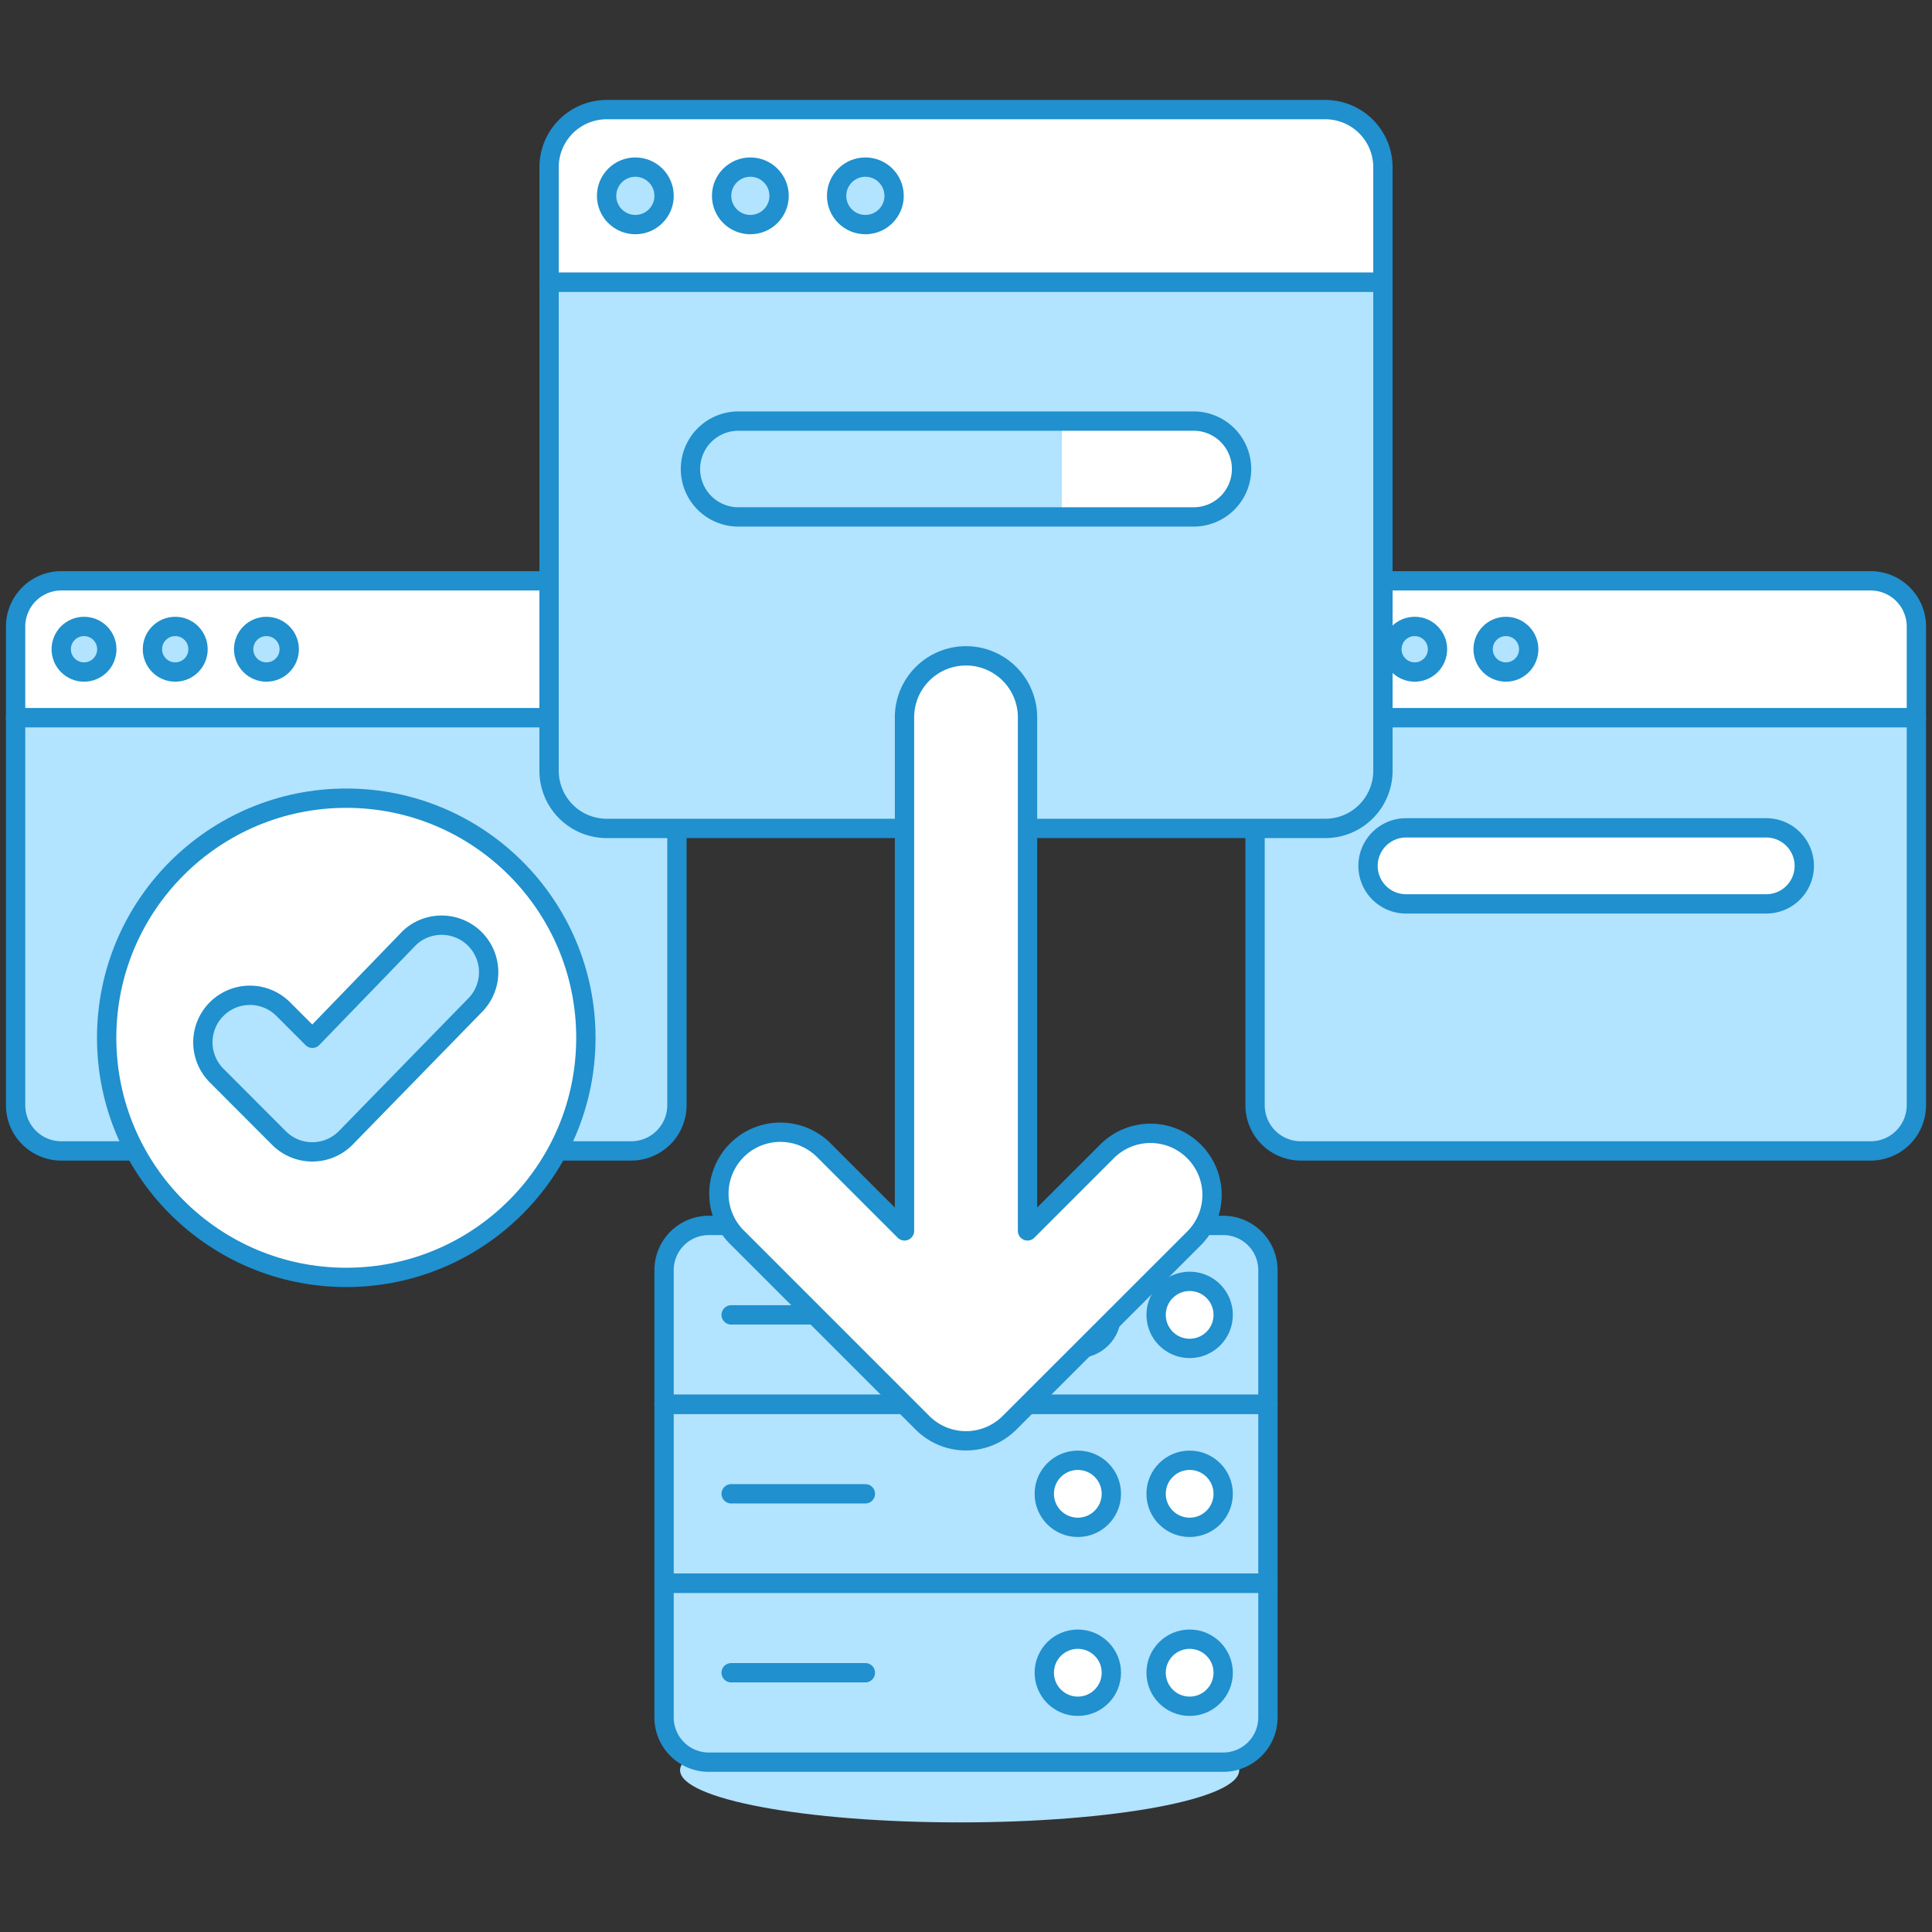 <?xml version="1.0" encoding="UTF-8"?> <svg xmlns="http://www.w3.org/2000/svg" viewBox="0 0 100 100"><rect x="0" y="0" width="100" height="100" fill="#333333" stroke="none"/><defs><style> .a { fill: #f0f2ff; } .b, .c { fill: #B2E3FF; } .c, .d, .f { stroke: #2090CE; stroke-linecap: round; stroke-linejoin: round; } .d, .e { fill: #fff; } .f { fill: none; } </style></defs><title>server-download--coding-SERVER-CLIENT-BROWSER-FTP-download-PROGRESS-COMPLETED-RESPONSE-CHECK-MARK</title><g><g><ellipse class="b" cx="49.671" cy="91.626" rx="14.47" ry="2.701"></ellipse><g><g><path class="c" d="M35.038,57.211a2.368,2.368,0,0,1-2.361,2.361H3.168a2.367,2.367,0,0,1-2.36-2.361V37.145h34.23Z"></path><path class="d" d="M35.038,37.145H.808V32.424a2.368,2.368,0,0,1,2.36-2.361H32.677a2.369,2.369,0,0,1,2.361,2.361Z"></path><circle class="c" cx="4.349" cy="33.604" r="1.18"></circle><circle class="c" cx="9.07" cy="33.604" r="1.18"></circle><circle class="c" cx="13.791" cy="33.604" r="1.18"></circle></g><g><circle class="e" cx="17.923" cy="53.716" r="12.402"></circle><circle class="f" cx="17.923" cy="53.716" r="12.402"></circle><path class="c" d="M16.164,59.62a2.432,2.432,0,0,1-1.722-.713L11.2,55.659a2.435,2.435,0,0,1,3.444-3.443l1.525,1.525,5.043-5.214A2.435,2.435,0,0,1,24.65,51.97l-6.764,6.937A2.429,2.429,0,0,1,16.164,59.62Z"></path></g></g><g><g><path class="c" d="M99.192,57.211a2.367,2.367,0,0,1-2.36,2.361H67.323a2.368,2.368,0,0,1-2.361-2.361V37.145h34.23Z"></path><path class="d" d="M99.192,37.145H64.962V32.424a2.369,2.369,0,0,1,2.361-2.361H96.832a2.368,2.368,0,0,1,2.36,2.361Z"></path><circle class="c" cx="68.503" cy="33.604" r="1.18"></circle><circle class="c" cx="73.225" cy="33.604" r="1.18"></circle><circle class="c" cx="77.946" cy="33.604" r="1.18"></circle></g><path class="d" d="M93.389,44.818a1.967,1.967,0,0,1-1.967,1.967H72.733a1.968,1.968,0,0,1,0-3.935H91.422A1.968,1.968,0,0,1,93.389,44.818Z"></path></g><g><g><path class="c" d="M71.58,39.9A2.985,2.985,0,0,1,68.6,42.879H31.4A2.985,2.985,0,0,1,28.42,39.9V14.6H71.58Z"></path><path class="d" d="M71.58,14.6H28.42V8.649A2.985,2.985,0,0,1,31.4,5.673H68.6A2.985,2.985,0,0,1,71.58,8.649Z"></path><circle class="c" cx="32.885" cy="10.137" r="1.488"></circle><circle class="c" cx="38.838" cy="10.137" r="1.488"></circle><circle class="c" cx="44.791" cy="10.137" r="1.488"></circle></g><g><path class="e" d="M64.263,24.276a2.48,2.48,0,0,1-2.481,2.48H38.218a2.48,2.48,0,1,1,0-4.96H61.782A2.48,2.48,0,0,1,64.263,24.276Z"></path><path class="b" d="M54.961,21.8H38.218a2.48,2.48,0,1,0,0,4.96H54.961Z"></path><path class="f" d="M64.263,24.276a2.48,2.48,0,0,1-2.481,2.48H38.218a2.48,2.48,0,1,1,0-4.96H61.782A2.48,2.48,0,0,1,64.263,24.276Z"></path></g></g><g><rect class="b" x="34.372" y="63.427" width="31.256" height="27.783" rx="2.315"></rect><line class="f" x1="37.845" y1="86.58" x2="44.791" y2="86.58"></line><line class="f" x1="37.845" y1="77.319" x2="44.791" y2="77.319"></line><line class="f" x1="37.845" y1="68.058" x2="44.791" y2="68.058"></line><circle class="d" cx="61.576" cy="68.058" r="1.736"></circle><circle class="d" cx="55.788" cy="68.058" r="1.736"></circle><circle class="d" cx="61.576" cy="77.319" r="1.736"></circle><circle class="d" cx="55.788" cy="77.319" r="1.736"></circle><circle class="d" cx="61.576" cy="86.58" r="1.736"></circle><circle class="d" cx="55.788" cy="86.58" r="1.736"></circle><path class="f" d="M63.313,91.21H36.687A2.316,2.316,0,0,1,34.372,88.9V81.949H65.628V88.9A2.316,2.316,0,0,1,63.313,91.21Z"></path><rect class="f" x="34.372" y="72.688" width="31.256" height="9.261"></rect><path class="f" d="M65.628,72.688H34.372V65.742a2.316,2.316,0,0,1,2.315-2.315H63.313a2.316,2.316,0,0,1,2.315,2.315Z"></path></g><path class="d" d="M61.8,59.594a3.181,3.181,0,0,0-4.5,0L53.184,63.71V37.187a3.184,3.184,0,1,0-6.367,0V63.71L42.7,59.594a3.183,3.183,0,1,0-4.5,4.5l9.55,9.551a3.184,3.184,0,0,0,4.5,0L61.8,64.1A3.181,3.181,0,0,0,61.8,59.594Z"></path></g></g></svg> 